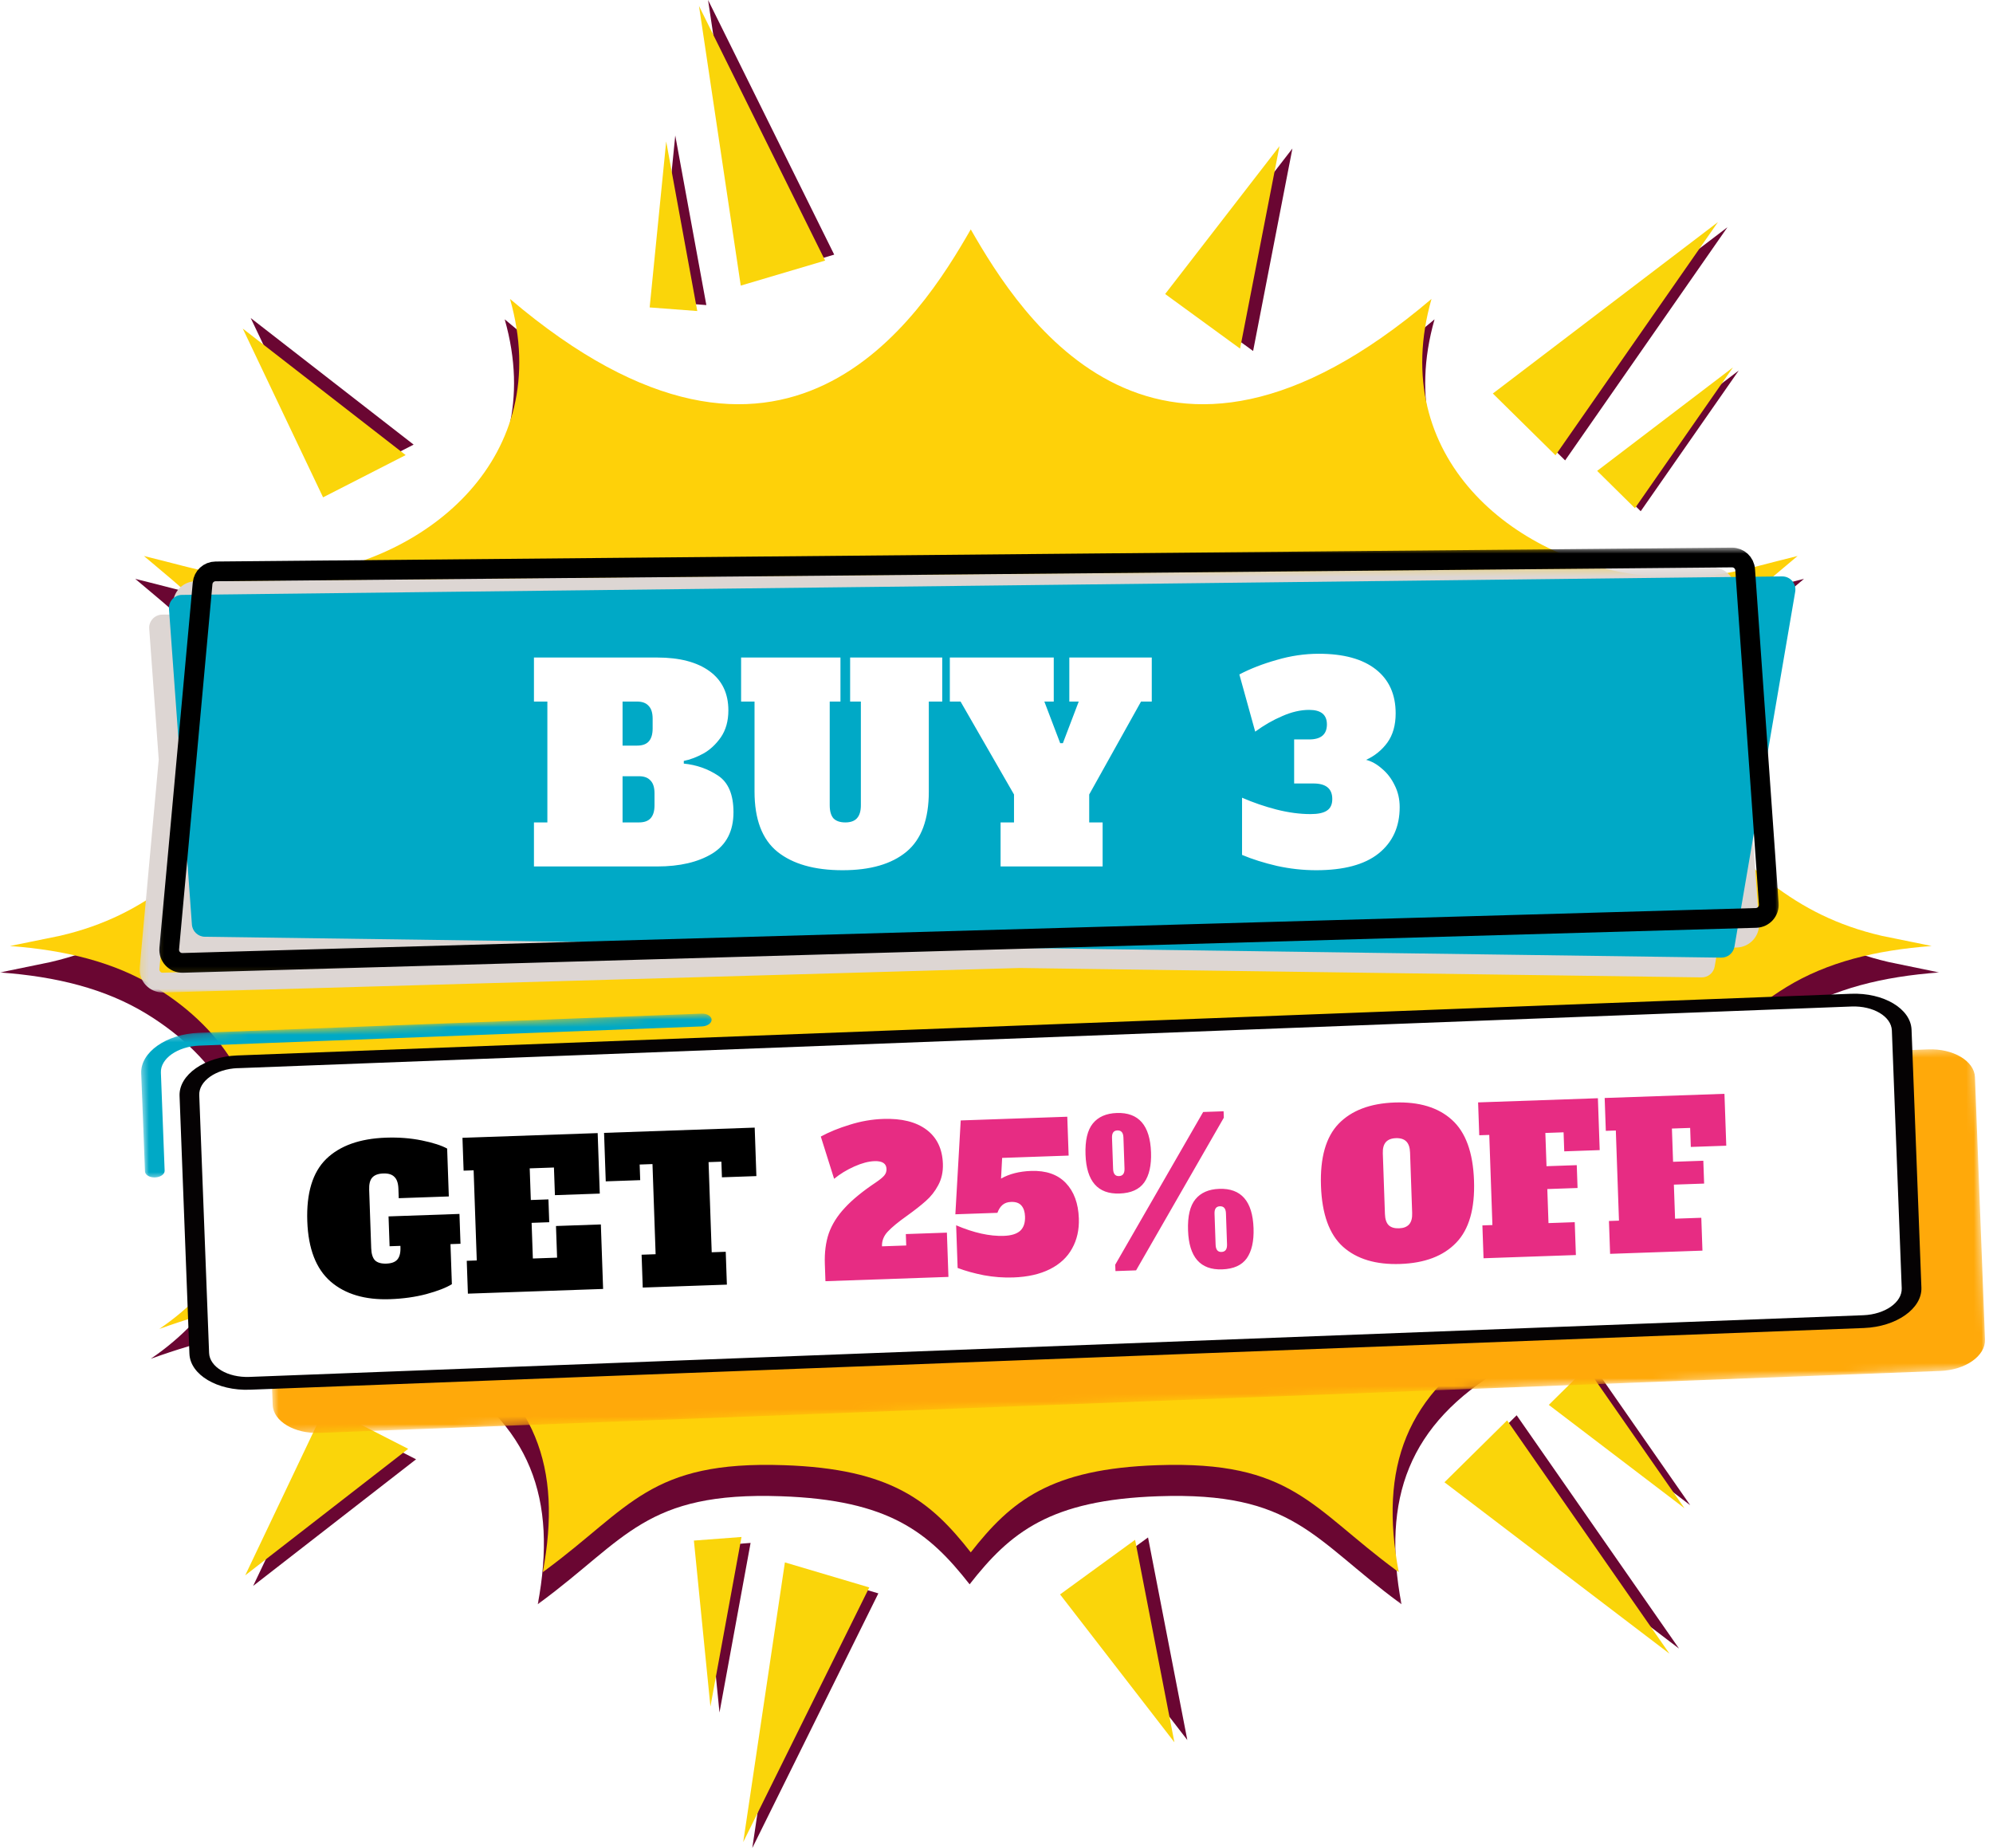 <svg xmlns="http://www.w3.org/2000/svg" fill="none" viewBox="0 0 261 242" height="242" width="261">
<mask height="179" width="254" y="32" x="0" maskUnits="userSpaceOnUse" style="mask-type:luminance" id="mask0_1589_1576">
<path fill="white" d="M0 32.036H253.934V210.73H0V32.036Z"></path>
</mask>
<g mask="url(#mask0_1589_1576)">
<path fill="#6A0632" d="M126.979 207.469C132.303 200.663 137.511 196.42 151.682 195.936C169.451 195.318 171.95 201.554 183.225 209.845L183.534 210.078C180.935 196.27 184.425 186.473 196.837 179.147C209.398 171.738 220.732 173.098 234.208 177.935C217.762 166.788 215.264 144.681 234.79 132.753C240.163 129.474 246.571 127.879 253.961 127.346L247.352 125.984C241.424 124.613 236.958 122.249 232.874 119.157C227.516 114.999 221.166 106.599 222.627 95.611C224.026 85.119 229.892 81.234 236.25 75.803C228.851 77.585 224.409 79.403 215.423 78.316C198.817 76.311 181.9 62.764 187.866 41.817C151.52 72.723 133.601 44.181 126.979 32.639C120.36 44.181 102.429 72.723 66.095 41.817C72.062 62.764 55.144 76.311 38.523 78.316C29.541 79.403 25.11 77.585 17.711 75.803C24.07 81.234 29.923 85.119 31.322 95.611C32.795 106.599 26.445 114.999 21.088 119.157C17.004 122.249 12.537 124.613 6.61 125.984L0 127.346C7.39 127.879 13.798 129.474 19.171 132.753C38.697 144.681 36.199 166.788 19.741 177.935C33.227 173.098 44.563 171.738 57.125 179.147C69.536 186.473 73.014 196.27 70.427 210.078L70.736 209.845C82.009 201.554 84.51 195.318 102.279 195.936C116.451 196.42 121.646 200.663 126.979 207.469Z" clip-rule="evenodd" fill-rule="evenodd"></path>
</g>
<path fill="#FED109" d="M127.129 203.287C132.413 196.543 137.559 192.336 151.606 191.868C169.215 191.262 171.704 197.434 182.867 205.651L183.176 205.871C180.601 192.189 184.054 182.487 196.356 175.238C208.804 167.89 220.039 169.237 233.406 174.025C217.094 162.979 214.608 141.068 233.96 129.251C239.284 125.996 245.643 124.426 252.969 123.881L246.424 122.546C240.545 121.184 236.115 118.848 232.068 115.777C226.759 111.659 220.462 103.332 221.919 92.445C223.306 82.039 229.111 78.191 235.408 72.809C228.082 74.578 223.692 76.372 214.78 75.31C198.321 73.329 181.553 59.892 187.468 39.145C151.459 69.766 133.687 41.471 127.129 30.04C120.571 41.471 102.811 69.766 66.79 39.145C72.704 59.892 55.949 73.329 39.478 75.31C30.578 76.372 26.188 74.578 18.849 72.809C25.147 78.191 30.951 82.039 32.335 92.445C33.796 103.332 27.51 111.659 22.189 115.777C18.154 118.848 13.724 121.184 7.846 122.546L1.301 123.881C8.615 124.426 14.973 125.996 20.294 129.251C39.649 141.068 37.163 162.979 20.864 174.025C34.23 169.237 45.454 167.89 57.902 175.238C70.203 182.487 73.656 192.189 71.082 205.871L71.391 205.651C82.566 197.434 85.042 191.262 102.652 191.868C116.695 192.336 121.845 196.543 127.129 203.287Z" clip-rule="evenodd" fill-rule="evenodd"></path>
<path fill="#6A0632" d="M32.832 41.646L43.351 63.753L54.168 58.224L32.832 41.646Z" clip-rule="evenodd" fill-rule="evenodd"></path>
<path fill="#FAD50A" d="M31.793 43.029L42.309 65.127L53.126 59.595L31.793 43.029Z" clip-rule="evenodd" fill-rule="evenodd"></path>
<path fill="#6A0632" d="M98.198 36.634L109.246 33.343L92.727 0L98.198 36.634Z" clip-rule="evenodd" fill-rule="evenodd"></path>
<path fill="#FAD50A" d="M97.007 37.4L108.059 34.124L91.539 0.781L97.007 37.4Z" clip-rule="evenodd" fill-rule="evenodd"></path>
<path fill="#6A0632" d="M86.266 39.478L92.502 39.95L88.43 17.742L86.266 39.478Z" clip-rule="evenodd" fill-rule="evenodd"></path>
<path fill="#FAD50A" d="M85.078 40.259L91.314 40.731L87.243 18.523L85.078 40.259Z" clip-rule="evenodd" fill-rule="evenodd"></path>
<path fill="#6A0632" d="M169.251 19.45L154.277 38.811L164.105 45.963L169.251 19.45Z" clip-rule="evenodd" fill-rule="evenodd"></path>
<path fill="#FAD50A" d="M167.56 19.141L152.586 38.502L162.398 45.653L167.56 19.141Z" clip-rule="evenodd" fill-rule="evenodd"></path>
<path fill="#6A0632" d="M196.762 52.199L204.967 60.29L226.226 29.755L196.762 52.199Z" clip-rule="evenodd" fill-rule="evenodd"></path>
<path fill="#FAD50A" d="M195.5 51.531L203.705 59.62L224.976 29.087L195.5 51.531Z" clip-rule="evenodd" fill-rule="evenodd"></path>
<path fill="#6A0632" d="M209.918 62.06L214.865 66.946L227.699 48.525L209.918 62.06Z" clip-rule="evenodd" fill-rule="evenodd"></path>
<path fill="#FAD50A" d="M209.16 61.662L214.111 66.551L226.944 48.115L209.16 61.662Z" clip-rule="evenodd" fill-rule="evenodd"></path>
<path fill="#6A0632" d="M33.152 207.677L43.672 185.57L54.488 191.099L33.152 207.677Z" clip-rule="evenodd" fill-rule="evenodd"></path>
<path fill="#FAD50A" d="M32.113 206.294L42.63 184.196L53.458 189.728L32.113 206.294Z" clip-rule="evenodd" fill-rule="evenodd"></path>
<path fill="#6A0632" d="M103.975 205.366L115.027 208.657L98.519 242L103.975 205.366Z" clip-rule="evenodd" fill-rule="evenodd"></path>
<path fill="#FAD50A" d="M102.788 204.598L113.84 207.877L97.332 241.219L102.788 204.598Z" clip-rule="evenodd" fill-rule="evenodd"></path>
<path fill="#6A0632" d="M92.059 202.519L98.295 202.05L94.223 224.258L92.059 202.519Z" clip-rule="evenodd" fill-rule="evenodd"></path>
<path fill="#FAD50A" d="M90.871 201.741L97.107 201.27L93.036 223.478L90.871 201.741Z" clip-rule="evenodd" fill-rule="evenodd"></path>
<path fill="#6A0632" d="M155.49 227.859L140.52 208.483L150.344 201.331L155.49 227.859Z" clip-rule="evenodd" fill-rule="evenodd"></path>
<path fill="#FAD50A" d="M153.798 228.156L138.824 208.792L148.649 201.64L153.798 228.156Z" clip-rule="evenodd" fill-rule="evenodd"></path>
<path fill="#6A0632" d="M190.414 193.438L198.619 185.334L219.881 215.882L190.414 193.438Z" clip-rule="evenodd" fill-rule="evenodd"></path>
<path fill="#FAD50A" d="M189.164 194.106L197.369 186.002L218.628 216.55L189.164 194.106Z" clip-rule="evenodd" fill-rule="evenodd"></path>
<path fill="#6A0632" d="M203.578 183.565L208.529 178.691L221.35 197.113L203.578 183.565Z" clip-rule="evenodd" fill-rule="evenodd"></path>
<path fill="#FAD50A" d="M202.828 183.973L207.776 179.086L220.597 197.508L202.828 183.973Z" clip-rule="evenodd" fill-rule="evenodd"></path>
<mask height="51" width="227" y="137" x="34" maskUnits="userSpaceOnUse" style="mask-type:luminance" id="mask1_1589_1576">
<path fill="white" d="M34.184 145.727L258.572 137.15L260.183 179.296L35.794 187.873L34.184 145.727Z"></path>
</mask>
<g mask="url(#mask1_1589_1576)">
<path fill="#FFA90A" d="M254.106 179.529L41.853 187.641C38.559 187.767 35.793 186.125 35.711 183.991L34.398 149.639C34.317 147.505 36.949 145.657 40.244 145.531L252.497 137.418C255.795 137.292 258.558 138.935 258.639 141.068L259.952 175.413C260.034 177.554 257.404 179.403 254.106 179.529Z"></path>
</g>
<path fill="white" d="M244.504 173.051L32.243 181.164C28.945 181.29 26.179 179.648 26.098 177.514L24.785 143.17C24.703 141.036 27.336 139.187 30.634 139.061L242.884 130.949C246.181 130.823 248.944 132.465 249.026 134.599L250.339 168.944C250.435 171.077 247.802 172.925 244.504 173.051Z"></path>
<path fill="black" d="M60.306 162.875L58.994 162.92L59.177 168.167C58.423 168.631 57.309 169.064 55.834 169.465C54.377 169.849 52.791 170.07 51.077 170.13C47.807 170.244 45.215 169.476 43.302 167.827C41.388 166.16 40.368 163.526 40.242 159.923C40.114 156.233 40.938 153.517 42.716 151.774C44.511 150.03 47.123 149.099 50.55 148.979C52.212 148.922 53.774 149.042 55.238 149.341C56.702 149.64 57.808 149.996 58.558 150.407L58.777 156.677L52.218 156.906L52.175 155.673C52.15 154.938 51.974 154.419 51.648 154.115C51.34 153.793 50.853 153.644 50.188 153.667C49.524 153.69 49.04 153.873 48.737 154.217C48.45 154.542 48.32 155.072 48.346 155.806L48.613 163.466C48.638 164.201 48.805 164.729 49.114 165.051C49.44 165.355 49.935 165.495 50.6 165.472C51.264 165.449 51.74 165.274 52.026 164.949C52.329 164.606 52.468 164.067 52.443 163.333L52.436 163.149L51.02 163.198L50.883 159.29L60.17 158.966L60.306 162.875ZM61.275 169.407L61.125 165.105L62.437 165.059L62.025 153.255L60.714 153.3L60.563 148.998L78.27 148.381L78.547 156.303L72.671 156.508L72.544 152.888L69.37 152.998L69.515 157.143L71.823 157.063L71.927 160.053L69.619 160.134L69.782 164.803L72.956 164.692L72.811 160.548L78.687 160.343L78.982 168.79L61.275 169.407ZM99.055 154.012L94.543 154.17L94.472 152.124L92.793 152.182L93.204 163.987L95.041 163.923L95.191 168.225L84.173 168.609L84.023 164.307L85.859 164.243L85.448 152.438L83.769 152.497L83.84 154.543L79.328 154.7L79.107 148.352L98.834 147.664L99.055 154.012Z"></path>
<path fill="#E72C83" d="M108.02 165.519C107.968 164.015 108.14 162.678 108.537 161.509C108.952 160.339 109.648 159.229 110.627 158.179C111.606 157.112 112.968 155.996 114.713 154.832C115.226 154.482 115.584 154.189 115.785 153.955C116.004 153.702 116.108 153.409 116.096 153.077C116.071 152.36 115.543 152.019 114.511 152.055C113.742 152.082 112.865 152.314 111.883 152.751C110.9 153.188 110.017 153.727 109.234 154.367L107.491 148.833C108.591 148.235 109.86 147.718 111.298 147.282C112.736 146.829 114.189 146.577 115.658 146.526C118.071 146.442 119.961 146.91 121.327 147.931C122.694 148.951 123.411 150.441 123.479 152.399C123.516 153.449 123.312 154.384 122.868 155.205C122.441 156.008 121.904 156.692 121.259 157.257C120.63 157.822 119.804 158.472 118.779 159.208C117.634 160.019 116.791 160.713 116.251 161.292C115.728 161.853 115.479 162.492 115.504 163.209L118.678 163.099L118.626 161.604L124.004 161.416L124.206 167.214L108.099 167.775L108.02 165.519ZM135.027 153.336C136.985 153.268 138.501 153.793 139.573 154.911C140.645 156.03 141.215 157.577 141.284 159.553C141.336 161.04 141.04 162.354 140.397 163.497C139.772 164.64 138.805 165.54 137.497 166.199C136.189 166.857 134.591 167.219 132.702 167.285C131.426 167.33 130.144 167.234 128.858 166.999C127.571 166.746 126.422 166.427 125.41 166.042L125.215 160.455C127.526 161.442 129.608 161.904 131.462 161.839C132.424 161.806 133.134 161.588 133.593 161.187C134.051 160.768 134.266 160.139 134.236 159.3C134.215 158.688 134.058 158.212 133.766 157.872C133.474 157.532 133.022 157.372 132.41 157.394C131.938 157.41 131.558 157.546 131.269 157.801C130.997 158.038 130.781 158.378 130.621 158.822L125.113 159.014L125.814 146.724L139.769 146.237L139.947 151.326L131.238 151.63L131.096 154.34C132.177 153.725 133.488 153.39 135.027 153.336ZM146.617 156.294C143.766 156.394 142.28 154.695 142.158 151.197C142.093 149.343 142.414 147.984 143.119 147.119C143.824 146.254 144.868 145.797 146.249 145.749C149.117 145.649 150.613 147.365 150.736 150.898C150.795 152.594 150.5 153.909 149.849 154.842C149.198 155.758 148.121 156.242 146.617 156.294ZM146.537 154.012C147.044 153.994 147.287 153.662 147.264 153.015L147.122 148.949C147.1 148.319 146.836 148.013 146.329 148.031C145.839 148.048 145.605 148.372 145.627 149.001L145.769 153.067C145.791 153.714 146.048 154.029 146.537 154.012ZM146.078 166.451L146.049 165.612L157.565 145.617L160.24 145.524L160.27 146.363L148.78 166.357L146.078 166.451ZM160.043 166.227C157.192 166.326 155.706 164.627 155.584 161.13C155.519 159.276 155.84 157.916 156.545 157.051C157.25 156.186 158.293 155.73 159.675 155.682C162.543 155.582 164.039 157.298 164.162 160.831C164.221 162.527 163.925 163.842 163.275 164.775C162.624 165.691 161.547 166.175 160.043 166.227ZM159.963 163.945C160.47 163.927 160.713 163.595 160.69 162.948L160.548 158.882C160.526 158.252 160.262 157.946 159.755 157.964C159.265 157.981 159.031 158.304 159.053 158.934L159.195 163C159.217 163.647 159.473 163.962 159.963 163.945ZM183.382 165.519C180.182 165.63 177.678 164.877 175.87 163.259C174.08 161.641 173.121 158.986 172.993 155.296C172.864 151.606 173.636 148.892 175.309 147.152C176.999 145.413 179.445 144.487 182.645 144.375C185.845 144.264 188.34 145.017 190.13 146.636C191.938 148.254 192.906 150.908 193.034 154.598C193.163 158.288 192.382 161.003 190.692 162.742C189.019 164.482 186.582 165.407 183.382 165.519ZM183.219 160.849C183.814 160.829 184.254 160.656 184.541 160.33C184.827 160.005 184.958 159.51 184.935 158.846L184.659 150.924C184.636 150.259 184.47 149.775 184.162 149.47C183.854 149.166 183.402 149.024 182.808 149.045C182.213 149.065 181.773 149.238 181.486 149.563C181.2 149.889 181.068 150.383 181.092 151.048L181.368 158.97C181.391 159.652 181.557 160.145 181.866 160.45C182.173 160.737 182.625 160.87 183.219 160.849ZM194.282 164.771L194.132 160.469L195.443 160.423L195.032 148.619L193.72 148.664L193.57 144.362L209.257 143.815L209.494 150.61L204.851 150.771L204.764 148.279L202.377 148.363L202.529 152.717L206.49 152.579L206.594 155.57L202.633 155.708L202.788 160.167L206.225 160.047L206.375 164.35L194.282 164.771ZM210.856 164.193L210.706 159.891L212.018 159.845L211.606 148.041L210.295 148.087L210.145 143.784L225.832 143.238L226.069 150.032L221.426 150.194L221.339 147.702L218.951 147.785L219.103 152.139L223.064 152.001L223.169 154.992L219.208 155.13L219.363 159.589L222.799 159.47L222.949 163.772L210.856 164.193Z"></path>
<path fill="#050203" d="M244.083 173.907L32.73 181.985C28.463 182.148 24.911 180.031 24.806 177.277L23.515 143.513C23.41 140.752 26.801 138.376 31.057 138.214L242.41 130.136C246.677 129.973 250.229 132.09 250.334 134.844L251.624 168.608C251.73 171.362 248.35 173.744 244.083 173.907ZM31.12 139.875C28.279 139.983 26.022 141.568 26.093 143.407L27.383 177.171C27.453 179.008 29.825 180.418 32.666 180.309L244.019 172.231C246.86 172.122 249.117 170.536 249.046 168.699L247.756 134.943C247.686 133.104 245.315 131.696 242.474 131.804L31.12 139.882L31.12 139.875Z"></path>
<mask height="23" width="77" y="132" x="18" maskUnits="userSpaceOnUse" style="mask-type:luminance" id="mask2_1589_1576">
<path fill="white" d="M18.219 135.55L93.755 132.663L94.479 151.594L18.942 154.481L18.219 135.55Z"></path>
</mask>
<g mask="url(#mask2_1589_1576)">
<path fill="#00A9C6" d="M20.311 154.186C19.602 154.213 19.001 153.864 18.983 153.397L18.492 140.551C18.387 137.789 21.778 135.413 26.033 135.251L91.865 132.735C92.573 132.708 93.175 133.058 93.193 133.523C93.21 133.981 92.649 134.383 91.929 134.411L26.097 136.927C23.257 137.036 21 138.622 21.07 140.459L21.561 153.306C21.578 153.766 21.017 154.159 20.311 154.186Z"></path>
</g>
<mask height="56" width="215" y="74" x="18" maskUnits="userSpaceOnUse" style="mask-type:luminance" id="mask3_1589_1576">
<path fill="white" d="M18.219 74.267H232.556V129.991H18.219V74.267Z"></path>
</mask>
<g mask="url(#mask3_1589_1576)">
<path fill="#DDD6D3" d="M230.791 78.061L227.329 78.098L227.258 77.093C227.146 75.518 225.827 74.293 224.252 74.293C224.247 74.293 224.233 74.293 224.228 74.293L25.643 76.112C24.087 76.125 22.812 77.305 22.668 78.846L22.517 80.471L21.237 80.484C20.248 80.502 19.468 81.345 19.541 82.331L20.787 99.465L18.298 126.679C18.217 127.534 18.51 128.39 19.104 129.016C19.672 129.62 20.473 129.965 21.305 129.965C21.336 129.965 21.36 129.965 21.391 129.965L133.555 126.76L222.834 127.99C223.684 128.003 224.414 127.398 224.553 126.561L224.966 124.148L227.434 124.08C228.266 124.054 229.027 123.706 229.585 123.094C230.142 122.482 230.417 121.689 230.359 120.857L228.946 100.907L232.515 80.078C232.691 79.016 231.866 78.048 230.791 78.061ZM25.243 79.084C25.261 78.864 25.442 78.697 25.667 78.692L224.247 76.873C224.247 76.873 224.247 76.873 224.252 76.873C224.477 76.873 224.665 77.048 224.684 77.273L224.746 78.129L25.125 80.439L25.243 79.084ZM21.31 127.377C21.143 127.391 21.035 127.296 20.986 127.241C20.936 127.192 20.855 127.071 20.873 126.909L21.936 115.273L22.543 123.649C22.605 124.544 23.343 125.237 24.236 125.248L72.563 125.917L21.31 127.377ZM227.771 121.032C227.784 121.194 227.708 121.302 227.659 121.351C227.617 121.401 227.51 121.487 227.353 121.495L225.403 121.55L227.104 111.615L227.771 121.032Z"></path>
</g>
<path fill="#00A9C6" d="M225.409 125.404L26.824 122.67C25.932 122.657 25.194 121.963 25.131 121.068L22.13 79.746C22.056 78.759 22.836 77.909 23.831 77.904L233.379 75.481C234.455 75.468 235.279 76.43 235.098 77.49L227.141 123.973C226.992 124.81 226.259 125.417 225.409 125.404Z"></path>
<mask height="57" width="214" y="71" x="20" maskUnits="userSpaceOnUse" style="mask-type:luminance" id="mask4_1589_1576">
<path fill="white" d="M20.207 71.712H233.225V127.856H20.207V71.712Z"></path>
</mask>
<g mask="url(#mask4_1589_1576)">
<path stroke-linejoin="round" stroke-miterlimit="10" stroke-width="2.583" stroke="black" d="M229.975 120.202L23.925 126.093C22.894 126.124 22.069 125.242 22.164 124.211L26.533 76.386C26.615 75.504 27.345 74.829 28.232 74.824L226.811 73.005C227.725 73 228.481 73.699 228.544 74.607L231.636 118.36C231.712 119.334 230.948 120.171 229.975 120.202Z"></path>
</g>
<g filter="url(#filter0_d_1589_1576)">
<path fill="white" d="M69.925 105.984H71.683V90.158H69.925V84.391H86.067C88.998 84.391 91.284 84.989 92.925 86.184C94.566 87.38 95.386 89.091 95.386 91.319C95.386 92.702 95.058 93.874 94.402 94.836C93.745 95.773 92.972 96.489 92.081 96.981C91.213 97.45 90.369 97.766 89.549 97.93V98.282C91.213 98.446 92.714 98.974 94.05 99.865C95.386 100.756 96.055 102.35 96.055 104.648C96.055 107.109 95.129 108.915 93.276 110.063C91.424 111.189 89.021 111.751 86.067 111.751H69.925V105.984ZM83.429 95.926C84.109 95.926 84.613 95.75 84.942 95.398C85.293 95.023 85.469 94.449 85.469 93.675V92.409C85.469 91.635 85.293 91.073 84.942 90.721C84.613 90.346 84.109 90.158 83.429 90.158H81.53V95.926H83.429ZM83.675 105.984C84.355 105.984 84.859 105.808 85.188 105.456C85.539 105.081 85.715 104.507 85.715 103.733V102.186C85.715 101.412 85.539 100.849 85.188 100.498C84.859 100.123 84.355 99.935 83.675 99.935H81.53V105.984H83.675ZM110.347 112.244C106.666 112.244 103.817 111.435 101.801 109.817C99.808 108.199 98.812 105.574 98.812 101.94V90.158H97.053V84.391H110.065V90.158H108.659V103.733C108.659 104.507 108.823 105.081 109.151 105.456C109.503 105.808 110.018 105.984 110.698 105.984C111.378 105.984 111.882 105.808 112.211 105.456C112.562 105.081 112.738 104.507 112.738 103.733V90.158H111.331V84.391H123.394V90.158H121.636V101.94C121.636 105.574 120.663 108.199 118.717 109.817C116.771 111.435 113.981 112.244 110.347 112.244ZM140.037 84.391H150.834V90.158H149.427L142.64 102.326V105.984H144.398V111.751H131.034V105.984H132.793V102.326L125.794 90.158H124.388V84.391H137.998V90.158H136.767L138.842 95.609H139.193L141.268 90.158H140.037V84.391ZM178.904 97.79C179.631 97.977 180.323 98.364 180.979 98.95C181.659 99.513 182.21 100.228 182.632 101.096C183.077 101.963 183.3 102.924 183.3 103.979C183.3 106.558 182.374 108.586 180.522 110.063C178.693 111.517 175.974 112.244 172.363 112.244C170.651 112.244 168.94 112.056 167.228 111.681C165.517 111.283 163.993 110.802 162.657 110.239V102.748C164.11 103.381 165.611 103.897 167.158 104.296C168.729 104.694 170.218 104.894 171.624 104.894C172.609 104.894 173.324 104.741 173.77 104.436C174.239 104.132 174.473 103.628 174.473 102.924C174.473 101.564 173.652 100.885 172.011 100.885H169.479V95.117H171.449C172.996 95.117 173.77 94.46 173.77 93.147C173.77 91.882 172.996 91.248 171.449 91.248C170.323 91.248 169.151 91.518 167.932 92.057C166.713 92.573 165.529 93.253 164.38 94.097L162.305 86.606C163.735 85.856 165.364 85.223 167.193 84.707C169.022 84.168 170.862 83.898 172.715 83.898C175.95 83.898 178.435 84.578 180.17 85.938C181.905 87.298 182.773 89.22 182.773 91.706C182.773 93.253 182.409 94.531 181.682 95.539C180.956 96.524 180.03 97.274 178.904 97.79Z"></path>
</g>
<defs>
<filter color-interpolation-filters="sRGB" filterUnits="userSpaceOnUse" height="31.77" width="116.8" y="83.898" x="68.213" id="filter0_d_1589_1576">
<feFlood result="BackgroundImageFix" flood-opacity="0"></feFlood>
<feColorMatrix result="hardAlpha" values="0 0 0 0 0 0 0 0 0 0 0 0 0 0 0 0 0 0 127 0" type="matrix" in="SourceAlpha"></feColorMatrix>
<feOffset dy="1.713"></feOffset>
<feGaussianBlur stdDeviation="0.856"></feGaussianBlur>
<feComposite operator="out" in2="hardAlpha"></feComposite>
<feColorMatrix values="0 0 0 0 0 0 0 0 0 0 0 0 0 0 0 0 0 0 0.3 0" type="matrix"></feColorMatrix>
<feBlend result="effect1_dropShadow_1589_1576" in2="BackgroundImageFix" mode="normal"></feBlend>
<feBlend result="shape" in2="effect1_dropShadow_1589_1576" in="SourceGraphic" mode="normal"></feBlend>
</filter>
</defs>
</svg>
